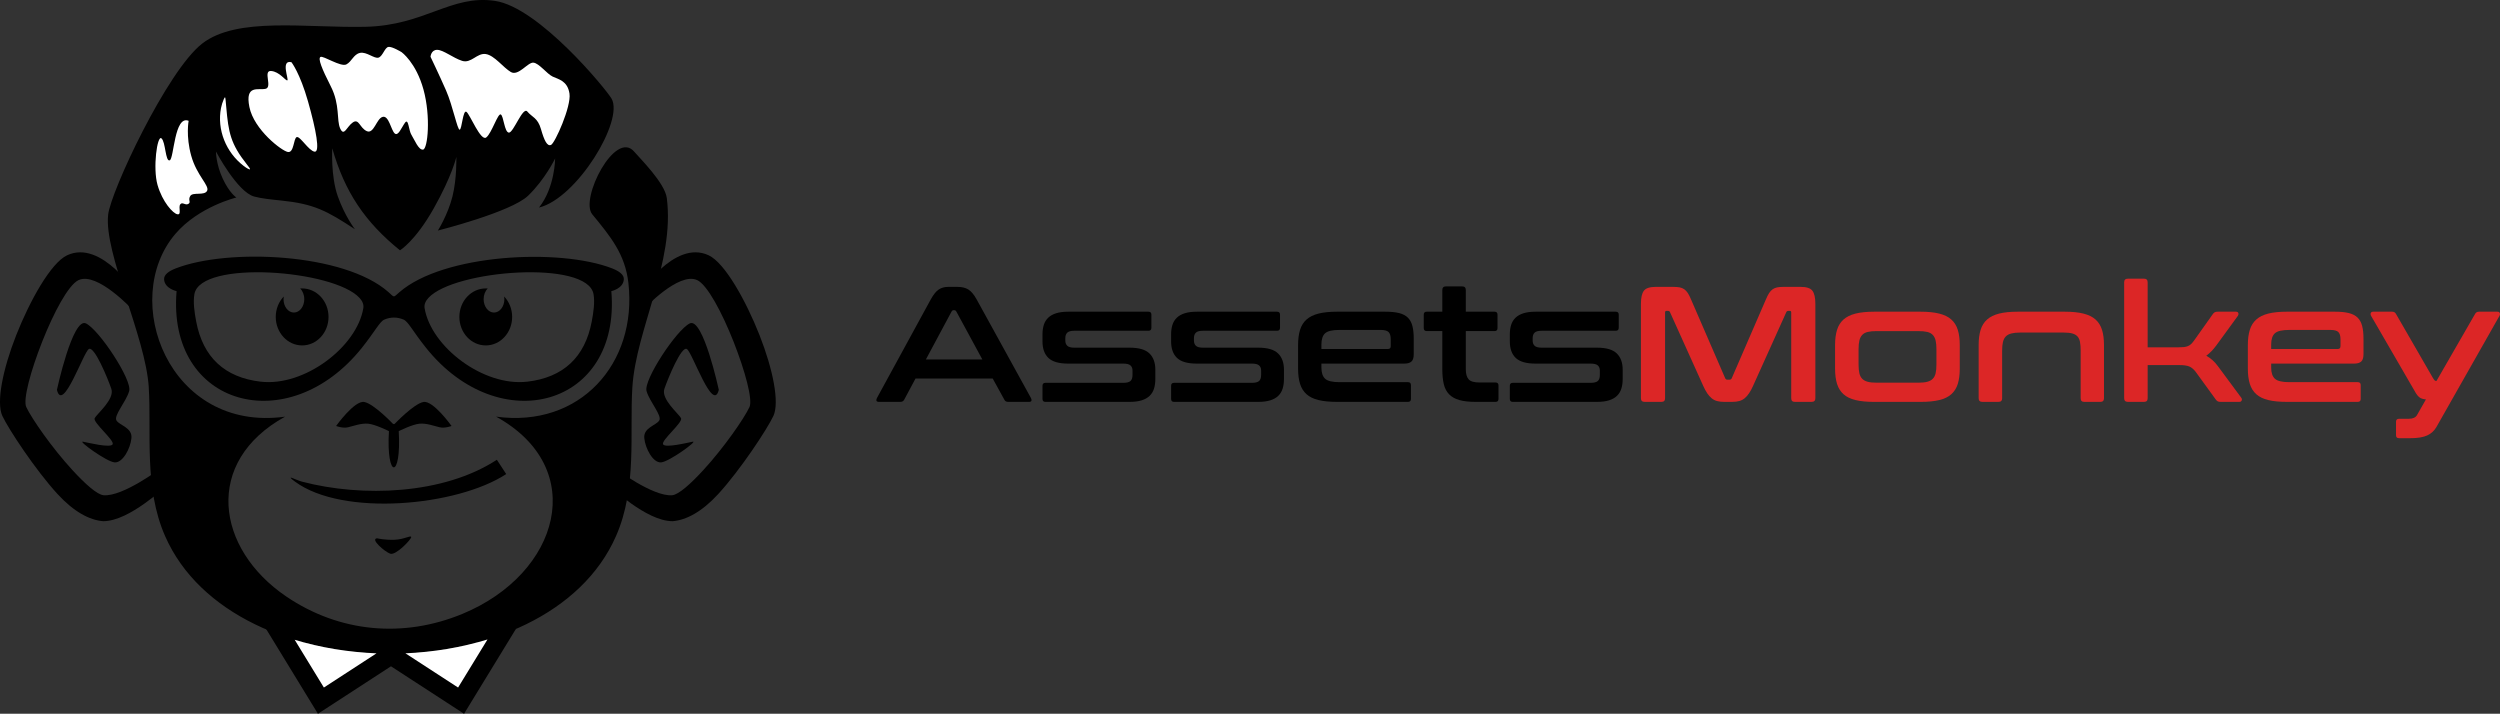 <?xml version="1.0" encoding="UTF-8"?>
<svg id="Layer_2" data-name="Layer 2" xmlns="http://www.w3.org/2000/svg" viewBox="0 0 913.15 260.71">
  <rect x="0" y="0" width="913.15" height="260.71" fill="#333333" stroke="none"/>
  <defs>
    <style>
      .cls-1, .cls-2, .cls-3, .cls-4 {
        stroke-width: 0px;
      }

      .cls-1, .cls-4 {
        fill: #000;
      }

      .cls-2 {
        fill: #dc2626;
      }

      .cls-3 {
        fill: #fff;
      }

      .cls-3, .cls-4 {
        fill-rule: evenodd;
      }

      .cls-5 {
        isolation: isolate;
      }
    </style>
  </defs>
  <g id="Layer_2-2" data-name="Layer 2">
    <g id="Layer_1-2" data-name="Layer 1-2">
      <path class="cls-4" d="M54.33,141.44c1.04,16.57-1.81,36.62,5.96,54.34,25.11,57.29,139.61,57.29,164.73,0,7.77-17.71,4.91-37.77,5.96-54.34,1.34-21.2,15.57-45.64,12.58-69.1-.71-5.56-10-14.67-11.89-16.92-6.94-8.24-19.95,17.26-15.35,22.85,6.66,8.1,12.02,14.54,13.21,25.09,3.33,29.48-17.78,53.03-48.33,48.82,34.08,18.82,23.33,57.32-12.31,72.05-21.54,8.9-44.88,6.83-64.31-6.34-25.74-17.45-30.39-49.17-.46-65.7-42.46,5.86-60.58-42.81-40.03-66.8,8.52-9.94,22.25-13.25,22.25-13.25,0,0-2.48-1.54-4.97-6.86s-2.49-9.94-2.49-9.94c0,0,7.81,14.79,13.96,16.45,2.75.74,6.26,1.08,9.84,1.45,12.03,1.24,16.68,3.74,26.96,10.5,0,0-3.67-4.73-6.27-12.07s-2.01-17.51-2.01-17.51c4.54,15.9,11.9,26.89,24.73,37.27,0,0,5.56-3.31,12.31-15.27,6.74-11.95,8.28-18.82,8.28-18.82,0,0,.24,7.81-1.42,14.44-1.66,6.63-5.32,12.43-5.32,12.43,0,0,26.74-6.74,32.95-12.72,6.21-5.98,9.88-13.61,9.88-13.61,0,0-.06,10.59-5.89,17.93,13.86-3.4,31.07-31.77,26.51-39.76-1.89-3.31-26.51-33.37-42.6-35.73-16.09-2.37-25.56,8.99-47.33,9.47-21.77.47-46.86-3.79-59.64,6.15s-33.37,53.96-34.32,62.48c-1.57,14.13,13.67,44.47,14.84,63.05"/>
      <path class="cls-4" d="M143.48,154.76s-6.86-7.22-10.41-7.93c-3.55-.71-10.3,8.76-10.3,8.76,0,0,2.37.95,4.38.47,2.01-.47,4.73-1.54,7.34-1.3,2.6.24,7.57,2.72,7.57,2.72-1.04,17.64,4.62,17.64,3.58,0,0,0,4.97-2.49,7.57-2.72,2.6-.24,5.32.83,7.34,1.3,2.01.47,4.38-.47,4.38-.47,0,0-6.74-9.47-10.3-8.76-3.55.71-10.41,7.93-10.41,7.93l-.31.17-.43-.17h0Z"/>
      <path class="cls-1" d="M110.36,175.94c21.92,5.76,51.68,4.72,71.12-8.01l3.42,5.23c-17.96,11.75-59.65,15.65-77.12,2.78-1.21-.89-2.35-1.83-1.01-1.33.89.34,2.56,1.06,3.58,1.33"/>
      <path class="cls-4" d="M95.26,139.41c15.9,1.85,35.09-12.67,37.45-26.86.22-1.33-.34-2.59-1.39-3.73-9.37-10.28-58.1-13.98-60.31-1.39-.52,2.97,0,6.57.66,10.06,2.47,12.95,10.33,20.39,23.59,21.93M192.54,139.41c-15.9,1.85-35.09-12.67-37.45-26.86-.22-1.33.34-2.59,1.39-3.73,9.37-10.28,58.1-13.98,60.31-1.39.52,2.97,0,6.57-.66,10.06-2.47,12.95-10.33,20.39-23.59,21.93h0ZM141.84,106.65c-16.14-14.22-58.49-16.05-77.61-8.63-2.58,1-4.45,2.31-4.29,4.12.3,3.31,4.56,4.2,4.56,4.2-3.54,42.17,40.85,54.26,67.68,20.71,4.73-5.92,6.51-9.59,8.17-10.3,2.35-1.01,4.74-1.01,7.1,0,1.66.71,3.43,4.38,8.17,10.3,26.84,33.55,71.22,21.46,67.68-20.71,0,0,4.26-.89,4.56-4.2.16-1.8-1.71-3.11-4.29-4.12-19.15-7.43-61.57-5.31-77.7,8.73-2.36,2.05-1.66,1.99-4.03-.1h0Z"/>
      <path class="cls-4" d="M110.36,105.35c5.33,0,9.64,4.66,9.64,10.41s-4.32,10.41-9.64,10.41-9.64-4.66-9.64-10.41c0-2.93,1.12-5.57,2.92-7.46-.05.32-.08.65-.08.98,0,2.7,1.7,4.88,3.79,4.88s3.79-2.19,3.79-4.88c0-1.6-.59-3.02-1.51-3.91.25-.02.49-.03.74-.03"/>
      <path class="cls-4" d="M177.43,105.35c-5.33,0-9.64,4.66-9.64,10.41s4.32,10.41,9.64,10.41,9.64-4.66,9.64-10.41c0-2.93-1.12-5.57-2.92-7.46.05.32.08.65.08.98,0,2.7-1.7,4.88-3.79,4.88s-3.79-2.19-3.79-4.88c0-1.6.59-3.02,1.51-3.91-.25-.02-.49-.03-.74-.03"/>
      <polygon class="cls-4" points="119.06 247.79 142.3 232.69 142.81 233.47 143.33 232.69 166.56 247.79 180.58 224.86 188.47 229.68 171.97 256.66 169.5 260.71 165.51 258.12 142.81 243.37 116.13 260.71 113.65 256.66 97.16 229.68 105.05 224.86 119.06 247.79"/>
      <polygon class="cls-1" points="104.25 228.15 118.31 251.13 141.6 236 142.81 237.87 144.03 236 167.32 251.13 181.38 228.15 185.19 230.47 169.94 255.41 168.74 257.37 166.82 256.12 142.81 240.52 118.81 256.12 116.89 257.37 115.69 255.41 100.44 230.47 104.25 228.15"/>
      <path class="cls-3" d="M157.25,20.74s3.19,6.63,5.68,12.31c2.48,5.68,4.14,14.44,4.97,14.32s1.18-7.45,2.48-6.51c1.3.95,5.21,10.89,7.22,9.35s4.26-8.99,5.32-8.4c1.07.59,1.3,6.51,2.96,6.63s5.09-9.7,6.74-7.69c1.66,2.01,3.79,2.25,4.97,6.39,1.18,4.14,2.25,6.39,3.67,5.8s7.46-14.08,6.75-18.76c-.71-4.67-4.02-5.21-6.15-6.21-2.13-1.01-4.97-4.91-7.04-5.09-2.07-.18-5.44,5.03-8.22,3.43s-5.98-6.1-9.18-6.57-5.33,3.55-8.64,2.48c-3.31-1.06-6.86-4.02-9.11-4.02s-2.42,2.55-2.42,2.55"/>
      <path class="cls-3" d="M146.64,19.01s5.33,3.79,8.05,13.73,1.54,21.54-.12,21.89c-1.66.35-3.2-3.67-4.26-5.32-1.07-1.66-1.07-6.27-2.37-4.5-1.3,1.78-2.49,5.09-3.79,3.91-1.3-1.18-2.13-6.63-4.38-6.03-2.25.59-3.2,6.39-5.8,5.21s-2.84-4.73-5.09-3.19-3.19,5.33-4.61,2.25,0-8.64-3.43-15.39c-3.43-6.74-4.73-10.18-3.79-10.77.95-.59,7.45,3.79,9.47,2.72,2.01-1.07,2.6-3.67,4.97-4.2,2.37-.53,5.27,2.25,6.8,1.72,1.54-.53,2.25-3.73,3.61-3.91s4.73,1.89,4.73,1.89"/>
      <path class="cls-3" d="M106.47,22.74s3.08,3.91,6.04,14.32,4.5,18.7,2.37,18.34c-2.13-.35-5.32-5.8-6.51-5.32-1.18.47-.95,5.8-3.2,5.44s-12.43-8.16-14.08-16.45c-1.66-8.28,3.31-6.04,5.92-6.63,2.6-.59-1.06-6.75,2.01-6.51,3.08.24,5.21,3.55,5.92,3.43.71-.12-2.6-7.69,1.54-6.63h-.01Z"/>
      <path class="cls-3" d="M88.93,60.55c1.3,1,2.28,1.49,2.39,1.27.09-.19-.39-.81-1.16-1.78-5.94-7.5-6.7-11.62-7.52-20.92-.19-2.11-.29-3.55-.43-3.57-.12-.02-.3.28-.5.75-.44,1.02-.76,2.07-.98,3.15-1.55,7.92,1.84,16.21,8.2,21.09"/>
      <path class="cls-3" d="M68.9,44.13s-1.07,5.56.95,12.78c2.01,7.22,6.75,10.89,5.8,12.78s-5.21.35-6.15,1.89c-.95,1.54.41,2.25-.71,2.9s-2.19-.89-2.96.18.59,3.85-1.01,3.61-5.5-4.5-7.28-10.71c-1.77-6.21-.12-18.28,1.42-17.04,1.54,1.24,1.42,8.58,3.02,8.05,1.6-.53,1.66-16.63,6.92-14.44"/>
      <path class="cls-4" d="M137.78,196.63s2.66.65,6.27.53,6.04-1.77,6.15-1.01c.12.77-5.62,6.86-7.69,6.09s-7.46-5.44-4.73-5.62"/>
      <path class="cls-1" d="M48.2,112.91s-12.75-13.72-19.49-10.6h-.02c-3.74,1.78-9.11,11.92-13.31,22.57-4.17,10.59-7.03,21.1-5.79,23.79h0c1.98,4.22,9.33,14.84,16.85,23.02,4.65,5.07,9.05,9.01,11.41,9.2,7.04.56,20.66-9.7,20.69-9.73l2.41,6.69c-.66-.46-13.41,12.52-23.28,12.52-4.94-.39-10.65-3.38-16.65-9.91-8.06-8.78-17.9-23.71-20.14-28.5h0l-.02-.03c-2.28-4.91.14-17,5.06-29.5,4.9-12.43,12.62-26.39,18.58-29.18l.02-.02h.02c12.66-5.88,25.51,14.45,25.56,14.51l-1.88,5.17h-.02Z"/>
      <path class="cls-4" d="M20.79,142.39s5.76-26.63,10.61-24.26c4.85,2.37,16.97,20.71,15.78,24.73-1.18,4.02-5.8,8.99-4.61,10.77,1.18,1.78,5.8,2.6,5.44,6.39s-3.19,9.11-6.15,8.87c-2.96-.24-13.49-7.93-11.6-7.57,1.89.36,10.18,2.43,10.89.95.71-1.48-7.34-7.99-6.57-9.53s7.39-6.92,6.09-10.71c-1.3-3.79-6.2-15.74-8.21-14.55-2.01,1.18-9.54,23.55-11.67,14.91"/>
      <path class="cls-1" d="M235.15,112.91s12.75-13.72,19.49-10.6h.02c3.74,1.78,9.11,11.92,13.31,22.57,4.17,10.59,7.03,21.1,5.79,23.79h0c-1.98,4.22-9.33,14.84-16.85,23.02-4.65,5.07-9.05,9.01-11.41,9.2-7.04.56-20.65-9.7-20.69-9.73l-2.41,6.69c.66-.46,13.41,12.52,23.28,12.52,4.94-.39,10.65-3.38,16.65-9.91,8.06-8.78,17.9-23.71,20.14-28.5h0l.02-.03c2.28-4.91-.14-17-5.06-29.5-4.9-12.43-12.62-26.39-18.58-29.18l-.02-.02h-.02c-12.66-5.88-25.51,14.45-25.56,14.51l1.88,5.17h.02Z"/>
      <path class="cls-4" d="M262.55,142.39s-5.75-26.63-10.61-24.26c-4.85,2.37-16.97,20.71-15.78,24.73,1.18,4.02,5.8,8.99,4.61,10.77-1.18,1.78-5.8,2.6-5.44,6.39s3.19,9.11,6.15,8.87c2.96-.24,13.49-7.93,11.6-7.57-1.89.36-10.18,2.43-10.89.95s7.34-7.99,6.57-9.53c-.77-1.54-7.39-6.92-6.09-10.71,1.3-3.79,6.2-15.74,8.21-14.55,2.01,1.18,9.54,23.55,11.67,14.91"/>
      <path class="cls-3" d="M107.64,233.69l10.66,17.44,19.22-12.49c-10.25-.41-20.4-2.06-29.88-4.95"/>
      <path class="cls-3" d="M148.08,238.63l19.24,12.5,10.74-17.56c-9.51,2.93-19.69,4.62-29.98,5.06"/>
      <g class="cls-5">
        <g class="cls-5">
          <path class="cls-1" d="M349.82,104.79c1.52,0,2.8.31,3.84.93,1.04.62,2.06,1.83,3.06,3.63l19.86,36.06c.2.4.25.73.15.99-.1.26-.39.39-.87.39h-7.62c-.68,0-1.14-.26-1.38-.78l-4.26-7.74h-28.2l-4.14,7.74c-.28.52-.74.78-1.38.78h-7.8c-.52,0-.83-.13-.93-.39-.1-.26-.05-.59.15-.99l19.68-36.06c1-1.8,1.98-3.01,2.94-3.63.96-.62,2.08-.93,3.36-.93h3.54ZM338.18,131.31h20.64l-9.54-17.58c-.16-.28-.38-.42-.66-.42h-.36c-.28,0-.5.14-.66.42l-9.42,17.58Z"/>
          <path class="cls-1" d="M419.48,113.85c.72,0,1.08.36,1.08,1.08v4.8c0,.72-.36,1.08-1.08,1.08h-27.06c-1.24,0-2.1.23-2.58.69-.48.46-.72,1.13-.72,2.01v.9c0,.8.24,1.43.72,1.89.48.46,1.34.69,2.58.69h20.22c3.36,0,5.76.7,7.2,2.1,1.44,1.4,2.16,3.38,2.16,5.94v3.36c0,1.32-.16,2.5-.48,3.54-.32,1.04-.85,1.92-1.59,2.64-.74.72-1.71,1.27-2.91,1.65-1.2.38-2.68.57-4.44.57h-30.72c-.72,0-1.08-.36-1.08-1.08v-4.8c0-.72.36-1.08,1.08-1.08h28.44c1.24,0,2.11-.22,2.61-.66.5-.44.75-1.18.75-2.22v-1.62c0-.8-.25-1.42-.75-1.86-.5-.44-1.37-.66-2.61-.66h-20.16c-3.36,0-5.76-.69-7.2-2.07-1.44-1.38-2.16-3.39-2.16-6.03v-2.64c0-1.24.16-2.37.48-3.39.32-1.02.85-1.89,1.59-2.61.74-.72,1.71-1.27,2.91-1.65,1.2-.38,2.68-.57,4.44-.57h29.28Z"/>
          <path class="cls-1" d="M466.46,113.85c.72,0,1.08.36,1.08,1.08v4.8c0,.72-.36,1.08-1.08,1.08h-27.06c-1.24,0-2.1.23-2.58.69-.48.46-.72,1.13-.72,2.01v.9c0,.8.24,1.43.72,1.89.48.46,1.34.69,2.58.69h20.22c3.36,0,5.76.7,7.2,2.1,1.44,1.4,2.16,3.38,2.16,5.94v3.36c0,1.32-.16,2.5-.48,3.54-.32,1.04-.85,1.92-1.59,2.64-.74.72-1.71,1.27-2.91,1.65-1.2.38-2.68.57-4.44.57h-30.72c-.72,0-1.08-.36-1.08-1.08v-4.8c0-.72.36-1.08,1.08-1.08h28.44c1.24,0,2.11-.22,2.61-.66.5-.44.75-1.18.75-2.22v-1.62c0-.8-.25-1.42-.75-1.86-.5-.44-1.37-.66-2.61-.66h-20.16c-3.36,0-5.76-.69-7.2-2.07-1.44-1.38-2.16-3.39-2.16-6.03v-2.64c0-1.24.16-2.37.48-3.39.32-1.02.85-1.89,1.59-2.61.74-.72,1.71-1.27,2.91-1.65,1.2-.38,2.68-.57,4.44-.57h29.28Z"/>
          <path class="cls-1" d="M506,113.85c2.04,0,3.73.17,5.07.51,1.34.34,2.4.9,3.18,1.68.78.78,1.33,1.8,1.65,3.06.32,1.26.48,2.79.48,4.59v5.7c0,1.28-.28,2.17-.84,2.67-.56.5-1.42.75-2.58.75h-30.3v1.44c0,1.88.45,3.24,1.35,4.08.9.84,2.65,1.26,5.25,1.26h25.02c.72,0,1.08.36,1.08,1.08v5.04c0,.72-.36,1.08-1.08,1.08h-25.86c-2.72,0-4.99-.22-6.81-.66-1.82-.44-3.28-1.15-4.38-2.13-1.1-.98-1.89-2.24-2.37-3.78-.48-1.54-.72-3.39-.72-5.55v-8.64c0-2.16.24-4.01.72-5.55.48-1.54,1.27-2.8,2.37-3.78,1.1-.98,2.56-1.7,4.38-2.16,1.82-.46,4.09-.69,6.81-.69h17.58ZM482.66,127.47h24.3c.68,0,1.02-.34,1.02-1.02v-2.52c0-1.24-.26-2.12-.78-2.64-.52-.52-1.48-.78-2.88-.78h-15.06c-2.6,0-4.35.41-5.25,1.23-.9.82-1.35,2.19-1.35,4.11v1.62Z"/>
          <path class="cls-1" d="M526.82,113.85v-7.92c0-.88.44-1.32,1.32-1.32h5.94c.88,0,1.32.44,1.32,1.32v7.92h10.5c.72,0,1.08.36,1.08,1.08v4.92c0,.72-.36,1.08-1.08,1.08h-10.5v13.92c0,1.68.34,2.91,1.02,3.69.68.78,2.02,1.17,4.02,1.17h5.82c.72,0,1.08.36,1.08,1.08v4.92c0,.72-.36,1.08-1.08,1.08h-7.26c-2.4,0-4.38-.22-5.94-.66-1.56-.44-2.81-1.14-3.75-2.1-.94-.96-1.59-2.2-1.95-3.72-.36-1.52-.54-3.34-.54-5.46v-13.92h-5.7c-.72,0-1.08-.36-1.08-1.08v-4.92c0-.72.36-1.08,1.08-1.08h5.7Z"/>
          <path class="cls-1" d="M590.18,113.85c.72,0,1.08.36,1.08,1.08v4.8c0,.72-.36,1.08-1.08,1.08h-27.06c-1.24,0-2.1.23-2.58.69-.48.46-.72,1.13-.72,2.01v.9c0,.8.24,1.43.72,1.89.48.46,1.34.69,2.58.69h20.22c3.36,0,5.76.7,7.2,2.1,1.44,1.4,2.16,3.38,2.16,5.94v3.36c0,1.32-.16,2.5-.48,3.54-.32,1.04-.85,1.92-1.59,2.64-.74.72-1.71,1.27-2.91,1.65-1.2.38-2.68.57-4.44.57h-30.72c-.72,0-1.08-.36-1.08-1.08v-4.8c0-.72.36-1.08,1.08-1.08h28.44c1.24,0,2.11-.22,2.61-.66.5-.44.75-1.18.75-2.22v-1.62c0-.8-.25-1.42-.75-1.86-.5-.44-1.37-.66-2.61-.66h-20.16c-3.36,0-5.76-.69-7.2-2.07-1.44-1.38-2.16-3.39-2.16-6.03v-2.64c0-1.24.16-2.37.48-3.39.32-1.02.85-1.89,1.59-2.61.74-.72,1.71-1.27,2.91-1.65,1.2-.38,2.68-.57,4.44-.57h29.28Z"/>
        </g>
        <g class="cls-5">
          <path class="cls-2" d="M611.24,104.79c.88,0,1.64.06,2.28.18.64.12,1.2.35,1.68.69s.91.8,1.29,1.38c.38.58.77,1.35,1.17,2.31l12.48,28.8c.16.36.44.54.84.54h.72c.4,0,.68-.18.84-.54l12.48-28.8c.4-.96.79-1.73,1.17-2.31.38-.58.81-1.04,1.29-1.38s1.03-.57,1.65-.69c.62-.12,1.37-.18,2.25-.18h6.42c2.08,0,3.48.47,4.2,1.41.72.94,1.08,2.55,1.08,4.83v34.44c0,.88-.46,1.32-1.38,1.32h-6.12c-.88,0-1.32-.44-1.32-1.32v-31.32c0-.4-.16-.6-.48-.6h-.54c-.4,0-.66.16-.78.48l-12.12,26.88c-.48,1.08-.97,1.99-1.47,2.73-.5.74-1.04,1.35-1.62,1.83-.58.48-1.24.82-1.98,1.02-.74.2-1.61.3-2.61.3h-2.88c-1,0-1.87-.1-2.61-.3s-1.4-.54-1.98-1.02c-.58-.48-1.12-1.09-1.62-1.83-.5-.74-.99-1.65-1.47-2.73l-12.12-26.88c-.12-.32-.38-.48-.78-.48h-.54c-.32,0-.48.2-.48.6v31.32c0,.88-.44,1.32-1.32,1.32h-6.12c-.92,0-1.38-.44-1.38-1.32v-34.44c0-2.28.36-3.89,1.08-4.83.72-.94,2.14-1.41,4.26-1.41h6.54Z"/>
          <path class="cls-2" d="M701.54,113.85c2.68,0,4.94.23,6.78.69,1.84.46,3.31,1.18,4.41,2.16,1.1.98,1.89,2.24,2.37,3.78s.72,3.39.72,5.55v8.64c0,2.16-.24,4.01-.72,5.55-.48,1.54-1.27,2.8-2.37,3.78-1.1.98-2.57,1.69-4.41,2.13-1.84.44-4.1.66-6.78.66h-16.98c-2.72,0-4.99-.22-6.81-.66-1.82-.44-3.28-1.15-4.38-2.13-1.1-.98-1.89-2.24-2.37-3.78-.48-1.54-.72-3.39-.72-5.55v-8.64c0-2.16.24-4.01.72-5.55.48-1.54,1.27-2.8,2.37-3.78,1.1-.98,2.56-1.7,4.38-2.16,1.82-.46,4.09-.69,6.81-.69h16.98ZM678.86,133.18c0,1.28.1,2.34.3,3.18.2.84.55,1.51,1.05,2.01s1.17.86,2.01,1.08c.84.22,1.9.33,3.18.33h15.3c1.32,0,2.4-.11,3.24-.33s1.51-.58,2.01-1.08.85-1.17,1.05-2.01c.2-.84.3-1.9.3-3.18v-5.7c0-1.24-.1-2.28-.3-3.12-.2-.84-.55-1.52-1.05-2.04-.5-.52-1.17-.88-2.01-1.08s-1.92-.3-3.24-.3h-15.3c-1.28,0-2.34.1-3.18.3-.84.2-1.51.56-2.01,1.08-.5.52-.85,1.2-1.05,2.04-.2.84-.3,1.88-.3,3.12v5.7Z"/>
          <path class="cls-2" d="M754.22,113.85c2.68,0,4.94.23,6.78.69,1.84.46,3.31,1.18,4.41,2.16,1.1.98,1.89,2.24,2.37,3.78s.72,3.39.72,5.55v19.44c0,.88-.44,1.32-1.32,1.32h-5.88c-.88,0-1.32-.44-1.32-1.32v-17.4c0-1.24-.08-2.29-.24-3.15-.16-.86-.47-1.54-.93-2.04-.46-.5-1.09-.86-1.89-1.08-.8-.22-1.84-.33-3.12-.33h-15.96c-1.28,0-2.34.11-3.18.33-.84.22-1.51.58-2.01,1.08-.5.5-.85,1.18-1.05,2.04-.2.86-.3,1.91-.3,3.15v17.4c0,.88-.44,1.32-1.32,1.32h-5.88c-.92,0-1.38-.44-1.38-1.32v-19.44c0-2.16.24-4.01.72-5.55.48-1.54,1.27-2.8,2.37-3.78,1.1-.98,2.56-1.7,4.38-2.16,1.82-.46,4.09-.69,6.81-.69h17.22Z"/>
        </g>
        <g class="cls-5">
          <path class="cls-2" d="M783.13,101.79c.88,0,1.32.44,1.32,1.32v23.76h11.04c.84,0,1.55-.03,2.13-.09.58-.06,1.09-.18,1.53-.36.44-.18.83-.43,1.17-.75.34-.32.71-.76,1.11-1.32l6.72-9.48c.24-.36.49-.62.75-.78.26-.16.61-.24,1.05-.24h6.78c.44,0,.72.17.84.51s.04.71-.24,1.11l-7.74,10.62c-1.2,1.64-2.44,2.92-3.72,3.84,1.64.92,3.06,2.2,4.26,3.84l8.52,11.52c.24.32.29.65.15.99-.14.34-.43.51-.87.51h-6.72c-.52,0-.9-.06-1.14-.18s-.48-.34-.72-.66l-7.32-10.08c-.72-.96-1.49-1.62-2.31-1.98-.82-.36-2.05-.54-3.69-.54h-11.58v12.12c0,.88-.44,1.32-1.32,1.32h-5.88c-.92,0-1.38-.44-1.38-1.32v-42.36c0-.88.46-1.32,1.38-1.32h5.88Z"/>
        </g>
        <g class="cls-5">
          <path class="cls-2" d="M852.91,113.85c2.04,0,3.73.17,5.07.51,1.34.34,2.4.9,3.18,1.68.78.78,1.33,1.8,1.65,3.06.32,1.26.48,2.79.48,4.59v5.7c0,1.28-.28,2.17-.84,2.67-.56.5-1.42.75-2.58.75h-30.3v1.44c0,1.88.45,3.24,1.35,4.08.9.84,2.65,1.26,5.25,1.26h25.02c.72,0,1.08.36,1.08,1.08v5.04c0,.72-.36,1.08-1.08,1.08h-25.86c-2.72,0-4.99-.22-6.81-.66-1.82-.44-3.28-1.15-4.38-2.13-1.1-.98-1.89-2.24-2.37-3.78-.48-1.54-.72-3.39-.72-5.55v-8.64c0-2.16.24-4.01.72-5.55.48-1.54,1.27-2.8,2.37-3.78,1.1-.98,2.56-1.7,4.38-2.16,1.82-.46,4.09-.69,6.81-.69h17.58ZM829.57,127.47h24.3c.68,0,1.02-.34,1.02-1.02v-2.52c0-1.24-.26-2.12-.78-2.64-.52-.52-1.48-.78-2.88-.78h-15.06c-2.6,0-4.35.41-5.25,1.23-.9.82-1.35,2.19-1.35,4.11v1.62Z"/>
        </g>
        <g class="cls-5">
          <path class="cls-2" d="M912.19,113.85c.44,0,.73.15.87.45.14.3.11.65-.09,1.05l-23.04,40.62c-.8,1.4-1.93,2.43-3.39,3.09-1.46.66-3.49.99-6.09.99h-4.2c-.72,0-1.08-.36-1.08-1.08v-4.92c0-.72.36-1.08,1.08-1.08h3.54c1.52,0,2.54-.46,3.06-1.38l3.24-5.7c-1-.08-1.77-.32-2.31-.72-.54-.4-1.05-1.02-1.53-1.86l-16.2-27.96c-.2-.4-.23-.75-.09-1.05.14-.3.43-.45.87-.45h6.9c.68,0,1.16.28,1.44.84l13.32,23.1c.32.56.57.93.75,1.11.18.18.41.27.69.27l14.1-24.48c.28-.56.76-.84,1.44-.84h6.72Z"/>
        </g>
      </g>
    </g>
  </g>
</svg>
